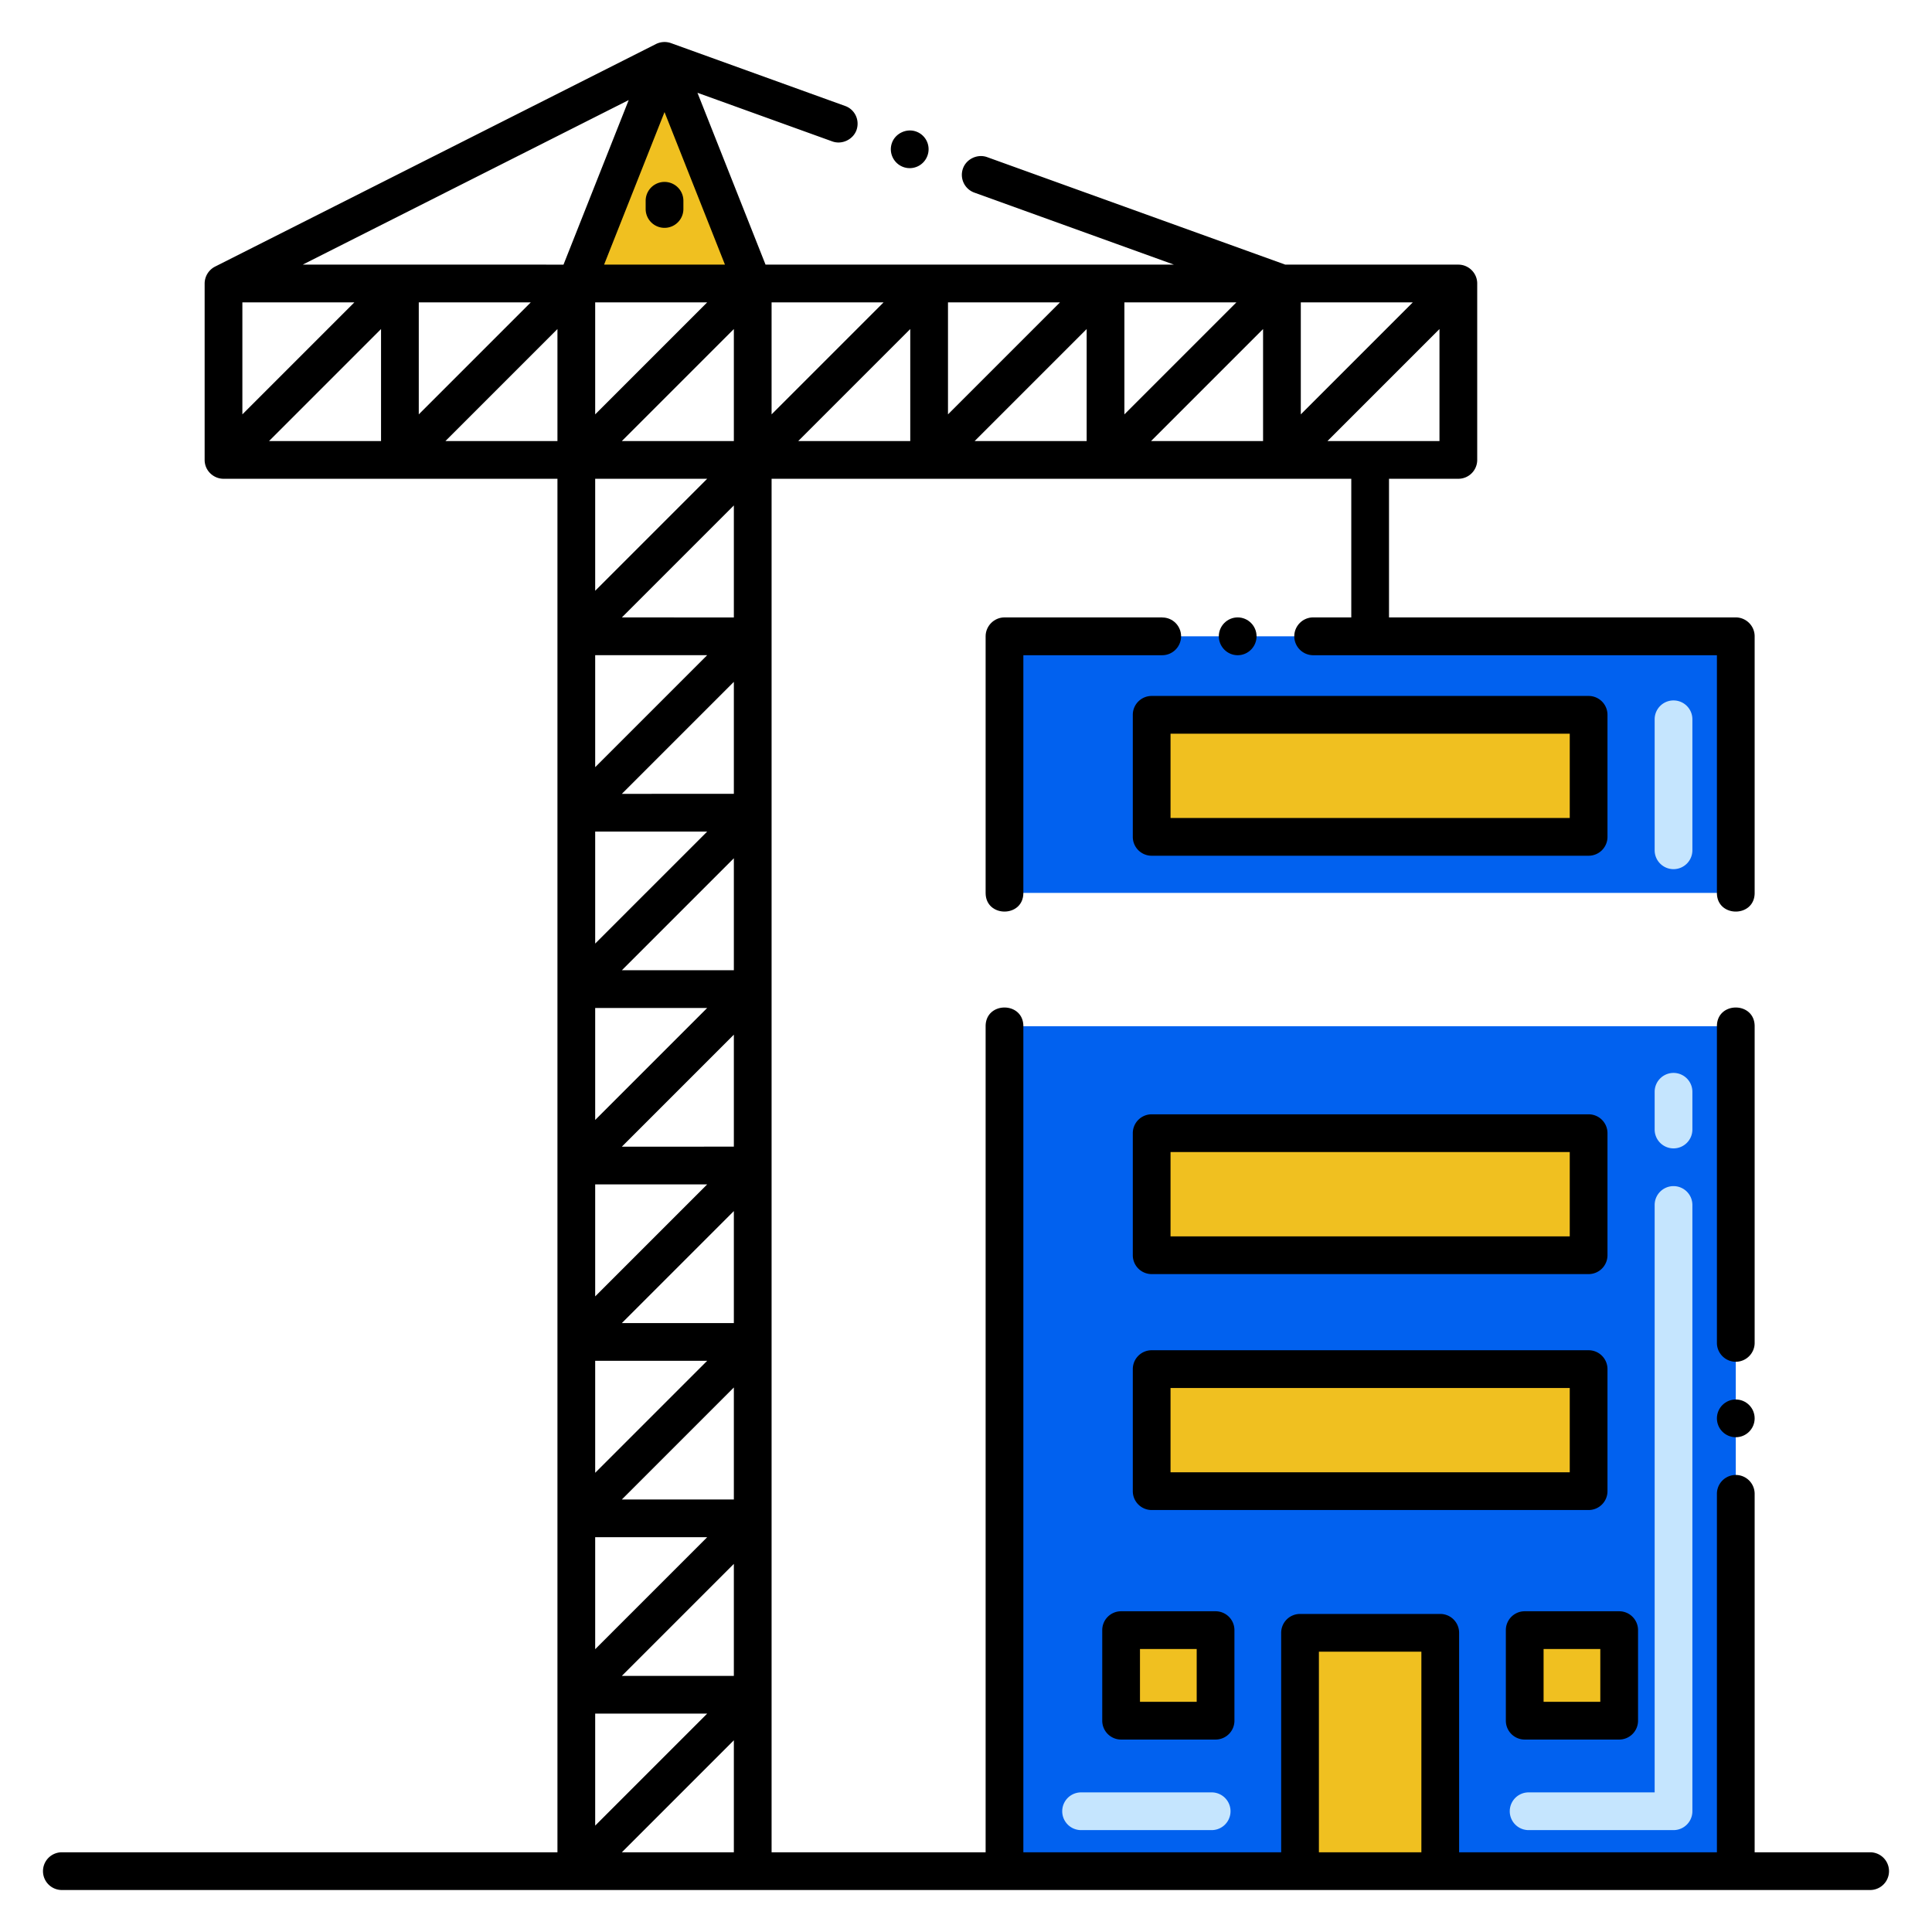 <svg version="1.1" id="Layer_1" xmlns="http://www.w3.org/2000/svg" x="0" y="0" viewBox="0 0 256 256"
     style="enable-background:new 0 0 256 256" xml:space="preserve"><style>.st1{fill:#0161EFFF}.st6{fill:#f0c020}.st16{fill:#c5e5fe}</style>
  <path class="st6" d="M99.74 37.565H76.365L88.052 8.064z"/>
  <path class="st1" d="M133.102 135.98H230v111.956h-96.898zM133.102 84.314H230v34h-96.898z"/>
  <path class="st6" d="M172.261 216.355h18.579v31.581h-18.579z"/>
  <path transform="rotate(90 154.81 222)" class="st6" d="M148.811 215.742h12v12.516h-12z"/>
  <path transform="rotate(90 208.291 222)" class="st6" d="M202.291 215.742h12v12.516h-12z"/>
  <path transform="rotate(90 181.55 102.803)" class="st6" d="M173.465 73.854h16.172v57.898h-16.172z"/>
  <path transform="rotate(90 181.55 158.238)" class="st6" d="M173.465 129.289h16.172v57.898h-16.172z"/>
  <path transform="rotate(90 181.55 189.5)" class="st6" d="M173.465 160.551h16.172v57.898h-16.172z"/>
  <path class="st16"
        d="M160.551 242.5H143.25a2.5 2.5 0 1 1 0-5h17.301a2.5 2.5 0 1 1 0 5zM221.75 242.5h-19.199a2.5 2.5 0 1 1 0-5h16.699v-77.833a2.5 2.5 0 1 1 5 0V240a2.5 2.5 0 0 1-2.5 2.5zm0-90.333a2.5 2.5 0 0 1-2.5-2.5v-5a2.5 2.5 0 1 1 5 0v5a2.5 2.5 0 0 1-2.5 2.5zM221.75 115.167a2.5 2.5 0 0 1-2.5-2.5V95.31a2.5 2.5 0 1 1 5 0v17.356a2.5 2.5 0 0 1-2.5 2.501z"/>
  <path
    d="M122.89 20.63a2.484 2.484 0 0 0-1.5-3.2c-1.27-.46-2.75.24-3.2 1.5-.47 1.3.21 2.73 1.5 3.2a2.496 2.496 0 0 0 3.2-1.5zM85.553 26.605v1.086a2.5 2.5 0 1 0 5 0v-1.086a2.5 2.5 0 1 0-5 0zM148.553 230.5h12.516a2.5 2.5 0 0 0 2.5-2.5v-12a2.5 2.5 0 0 0-2.5-2.5h-12.516a2.5 2.5 0 0 0-2.5 2.5v12a2.5 2.5 0 0 0 2.5 2.5zm2.5-12h7.516v7h-7.516v-7zM202.033 230.5h12.516a2.5 2.5 0 0 0 2.5-2.5v-12a2.5 2.5 0 0 0-2.5-2.5h-12.516a2.5 2.5 0 0 0-2.5 2.5v12a2.5 2.5 0 0 0 2.5 2.5zm2.5-12h7.516v7h-7.516v-7zM232.5 135.98c0-3.303-5-3.307-5 0v41.96c0 1.37 1.12 2.5 2.5 2.5s2.5-1.13 2.5-2.5v-41.96z"/>
  <circle cx="230" cy="187.94" r="2.5"/>
  <path
    d="M166.5 84.31c0-1.37-1.12-2.5-2.5-2.5s-2.5 1.13-2.5 2.5c0 1.38 1.12 2.51 2.5 2.51s2.5-1.13 2.5-2.51zM154.02 81.82c-.01-.01-.01-.01-.02-.01h-20.9c-1.38 0-2.5 1.139-2.5 2.5v34.01c0 3.29 5 3.291 5 0v-31.5H154c1.38 0 2.5-1.13 2.5-2.51 0-1.37-1.11-2.49-2.48-2.49z"/>
  <path
    d="M247.804 245.437H232.5V197.94a2.5 2.5 0 0 0-5 0v47.497h-34.16v-29.081a2.5 2.5 0 0 0-2.5-2.5h-18.578a2.5 2.5 0 0 0-2.5 2.5v29.081H135.6V135.98c0-3.303-5-3.307-5 0v109.457h-28.36V63.44h76.812v18.37H174c-1.38 0-2.5 1.13-2.5 2.5a2.51 2.51 0 0 0 2.5 2.51h53.5v31.5c0 3.29 5 3.291 5 0V84.31c0-1.383-1.134-2.5-2.5-2.5h-45.949V63.44h9.188a2.5 2.5 0 0 0 2.5-2.5V37.565c0-1.39-1.139-2.5-2.5-2.5h-22.931L130.8 20.82c-1.28-.46-2.75.24-3.2 1.5a2.5 2.5 0 0 0 1.5 3.2l26.454 9.545h-54.116l-9.021-22.771 17.873 6.446c1.27.46 2.74-.24 3.2-1.5.469-1.344-.237-2.756-1.511-3.2l-23.08-8.33a2.542 2.542 0 0 0-1.97.12L28.49 35.33a2.53 2.53 0 0 0-1.374 2.235V60.94c0 1.436 1.19 2.5 2.5 2.5h44.249v181.997H8.196a2.5 2.5 0 1 0 0 5h239.607a2.5 2.5 0 0 0 .001-5zM167.363 58.44h-14.839l14.839-14.84v14.84zm5-18.375h14.84l-14.84 14.84v-14.84zm-23.374 14.84v-14.84h14.839l-14.839 14.84zm-5 3.535h-14.84l14.84-14.84v14.84zm-18.375-3.535v-14.84h14.84l-14.84 14.84zm-5 3.535h-14.84l14.84-14.84v14.84zM78.865 86.814h14.839l-14.839 14.839V86.814zm18.374 111.874H82.4l14.839-14.84v14.84zm0-23.375H82.4l14.839-14.839v14.839zm0-23.375H82.4l14.839-14.839v14.839zm0-23.375H82.4l14.839-14.839v14.839zm0-23.374H82.4L97.239 90.35v14.839zm-18.374 5h14.839l-14.839 14.839v-14.839zm0 23.374h14.839l-14.839 14.839v-14.839zm0 23.375h14.839l-14.839 14.839v-14.839zm0 23.375h14.839l-14.839 14.84v-14.84zm0 23.375h14.839l-14.839 14.839v-14.839zm18.374 3.535v14.839H82.4l14.839-14.839zm0-125.409H82.4l14.839-14.839v14.839zm0-23.374H82.4L97.239 43.6v14.84zm5-3.535v-14.84h14.84l-14.84 14.84zm-23.374 0v-14.84h14.839l-14.839 14.84zm-4.198-19.84H40.111l43.194-21.804-8.638 21.804zm-42.551 5h14.839l-14.839 14.84v-14.84zM50.49 43.6v14.84H35.651L50.49 43.6zm5-3.535h14.84l-14.84 14.84v-14.84zM73.865 43.6v14.84h-14.84l14.84-14.84zm19.839 19.84L78.865 78.279V63.44h14.839zM78.865 227.062h14.839l-14.839 14.839v-14.839zM175.898 58.44l14.84-14.84v14.84h-14.84zM80.045 35.065l8.008-20.213 8.007 20.213H80.045zM82.4 245.437l14.839-14.839v14.839H82.4zm92.362 0v-26.581h13.578v26.581h-13.578z"/>
  <path
    d="M150.102 94.717v16.172a2.5 2.5 0 0 0 2.5 2.5H210.5a2.5 2.5 0 0 0 2.5-2.5V94.717a2.5 2.5 0 0 0-2.5-2.5h-57.898a2.5 2.5 0 0 0-2.5 2.5zm5 2.5H208v11.172h-52.898V97.217zM210.5 147.652h-57.898a2.5 2.5 0 0 0-2.5 2.5v16.172a2.5 2.5 0 0 0 2.5 2.5H210.5a2.5 2.5 0 0 0 2.5-2.5v-16.172a2.5 2.5 0 0 0-2.5-2.5zm-2.5 16.172h-52.898v-11.172H208v11.172zM213 197.586v-16.172a2.5 2.5 0 0 0-2.5-2.5h-57.898a2.5 2.5 0 0 0-2.5 2.5v16.172a2.5 2.5 0 0 0 2.5 2.5H210.5a2.5 2.5 0 0 0 2.5-2.5zm-5-2.5h-52.898v-11.172H208v11.172z"/></svg>
